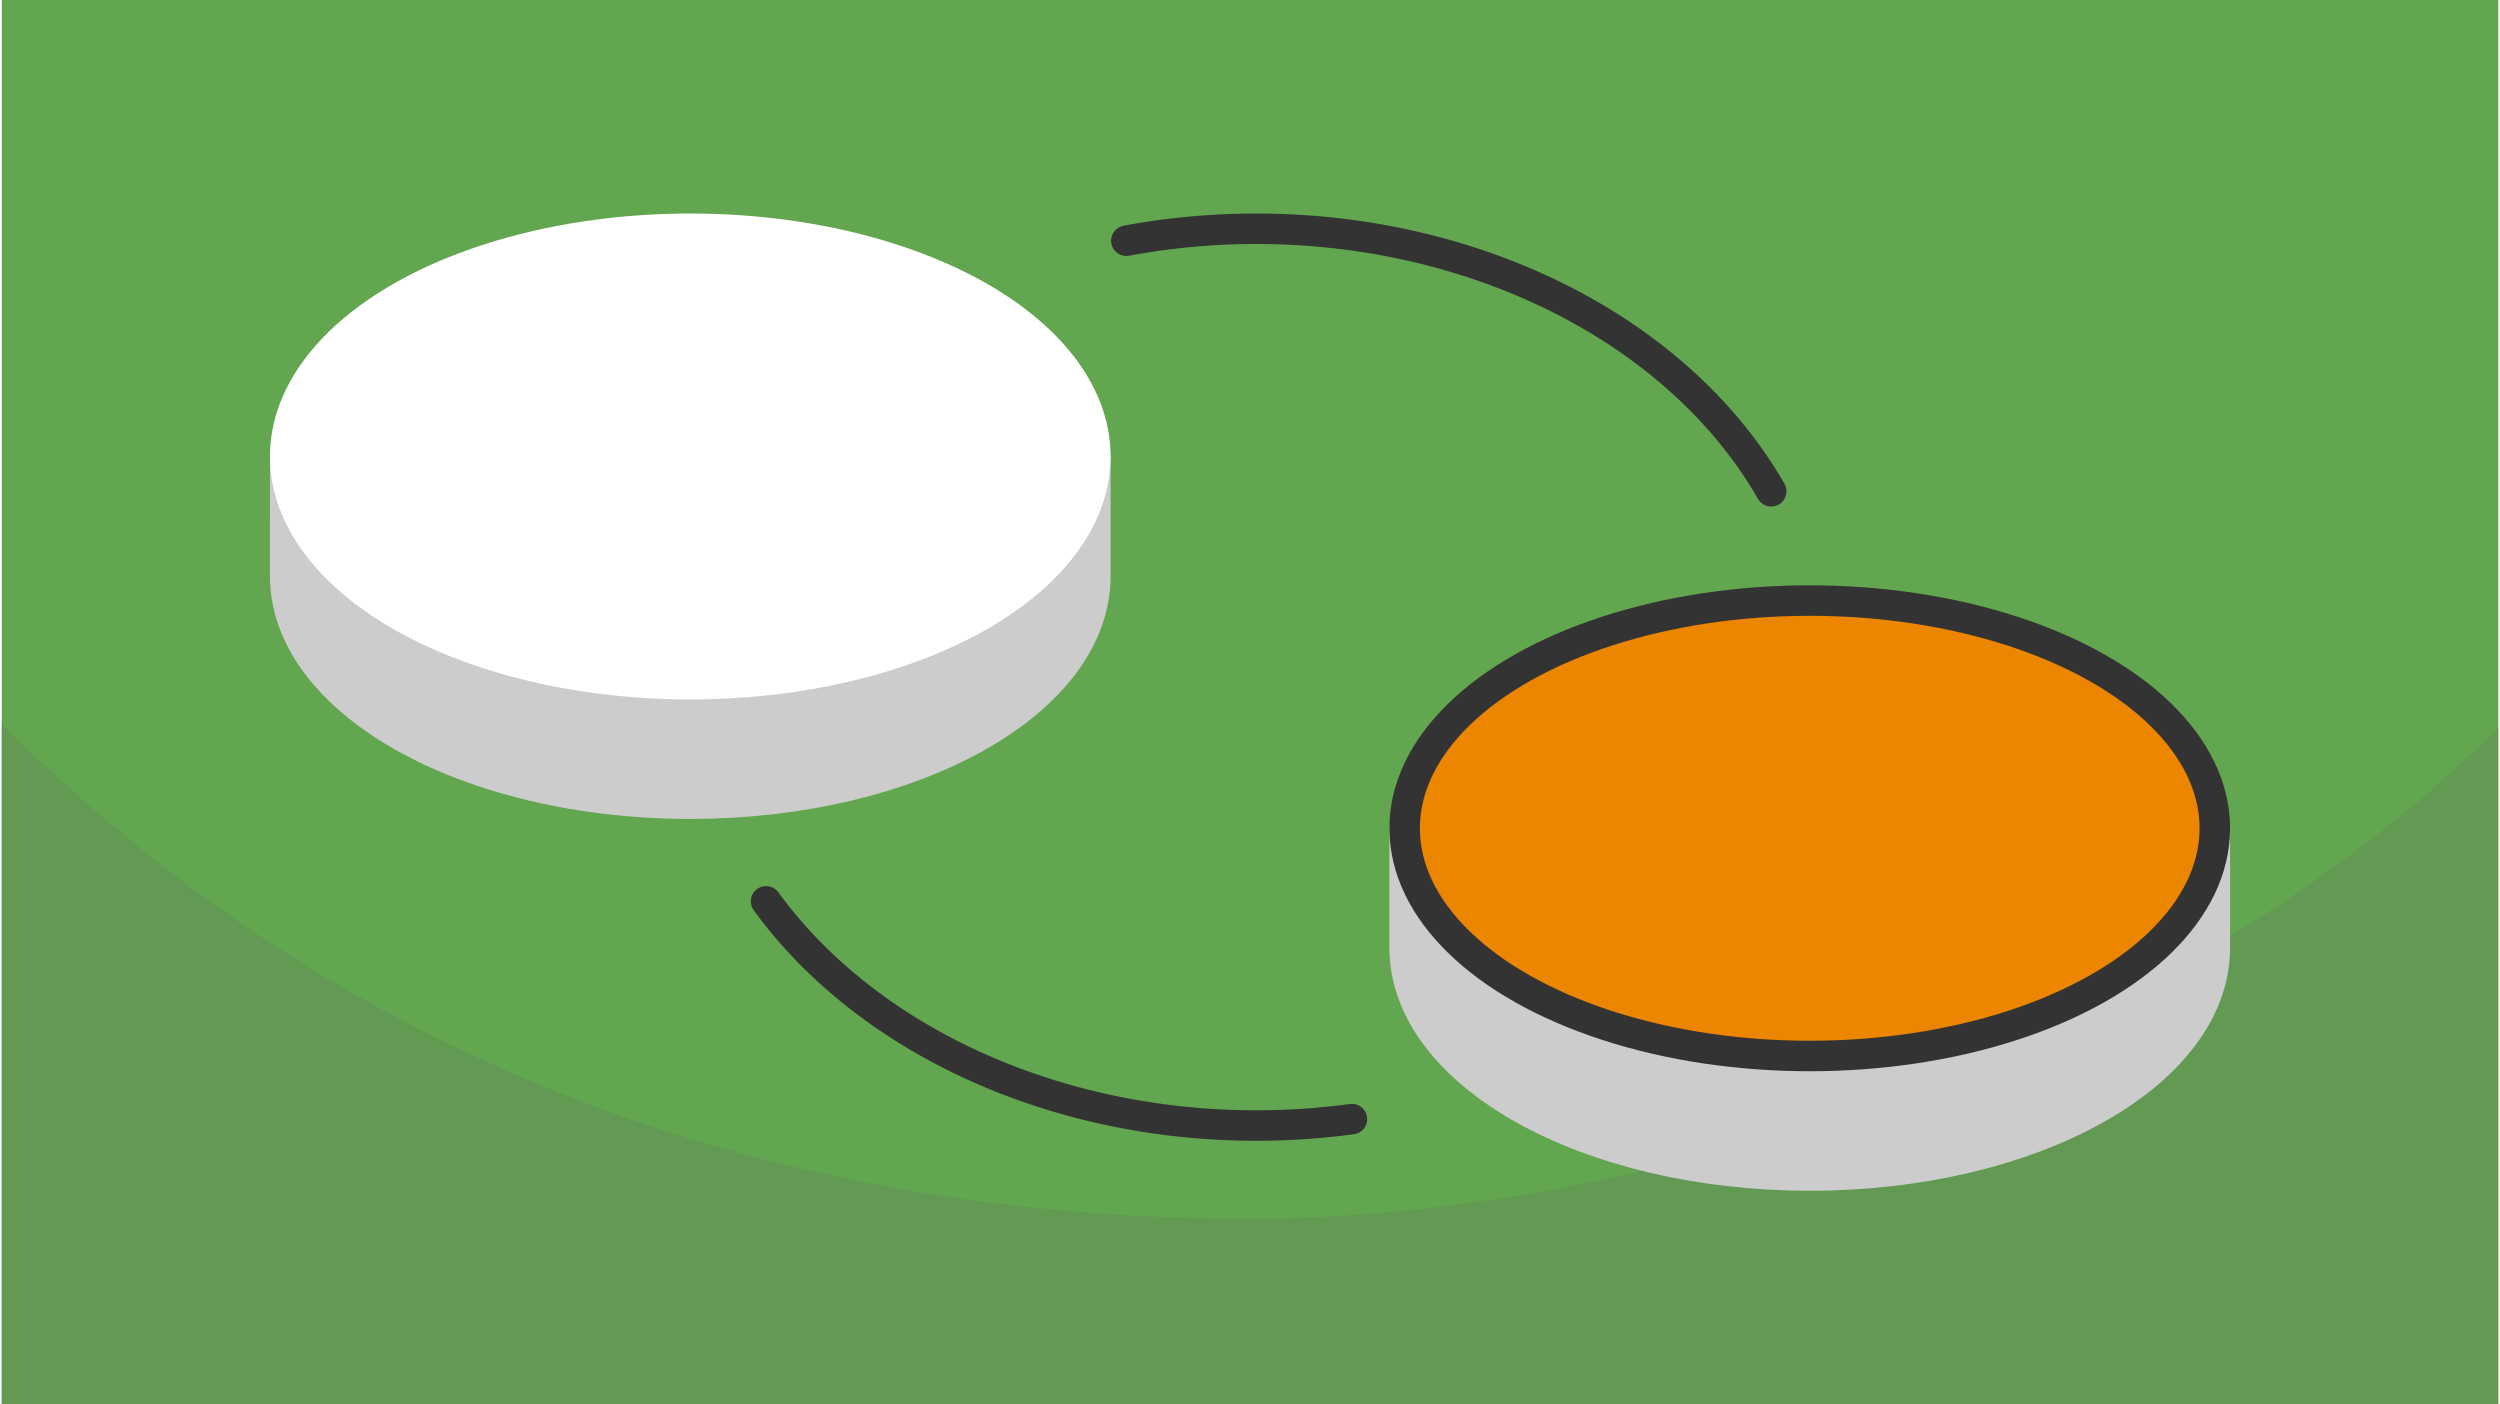 <?xml version="1.0" encoding="UTF-8"?>
<svg xmlns="http://www.w3.org/2000/svg" width="470" height="264" viewBox="0 0 329.983 185.616" shape-rendering="geometricPrecision" image-rendering="optimizeQuality" fill-rule="evenodd" xmlns:v="https://vecta.io/nano"><style><![CDATA[.J{stroke-width:4.03}.K{stroke-linejoin:round}.L{stroke-miterlimit:2.613}]]></style><path d="M329.983 0H0v185.616h329.983z" fill="#62a64f"/><path d="M329.983 96.205c-43.692 43.692-115.062 64.898-164.991 64.898-55.875 0-115.797-16.212-164.992-65.407v89.92h329.983V96.205z" fill="#629953"/><path d="M238.977 95.178c-19.266 0-36.153 5.721-45.585 14.305h-7.959v15.795c0 16.624 23.972 30.101 53.544 30.101s53.544-13.477 53.544-30.101v-15.795h-7.96c-9.432-8.584-26.318-14.305-45.584-14.305zM91.007 46.032c19.266 0 36.152 5.721 45.584 14.305h7.96v15.795c0 16.624-23.973 30.1-53.544 30.1s-53.544-13.476-53.544-30.1V60.337h7.959c9.432-8.584 26.319-14.305 45.585-14.305z" stroke="#ccc" fill="#ccc" class="J K L"/><ellipse cx="238.977" cy="109.483" rx="53.544" ry="30.1" stroke="#333" fill="#ec8500" class="J K"/><ellipse cx="91.007" cy="60.337" rx="53.544" ry="30.1" stroke="#fff" fill="#fff" class="J K"/><path d="M148.646 31.818a93.57 93.57 0 0 1 17.165-1.581c29.312 0 55.924 13.565 68.074 34.701m-55.421 82.983c-4.179.568-8.413.854-12.653.854-26.725 0-51.42-11.297-64.783-29.635" stroke="#333" stroke-linecap="round" fill="none" class="L J K"/></svg>